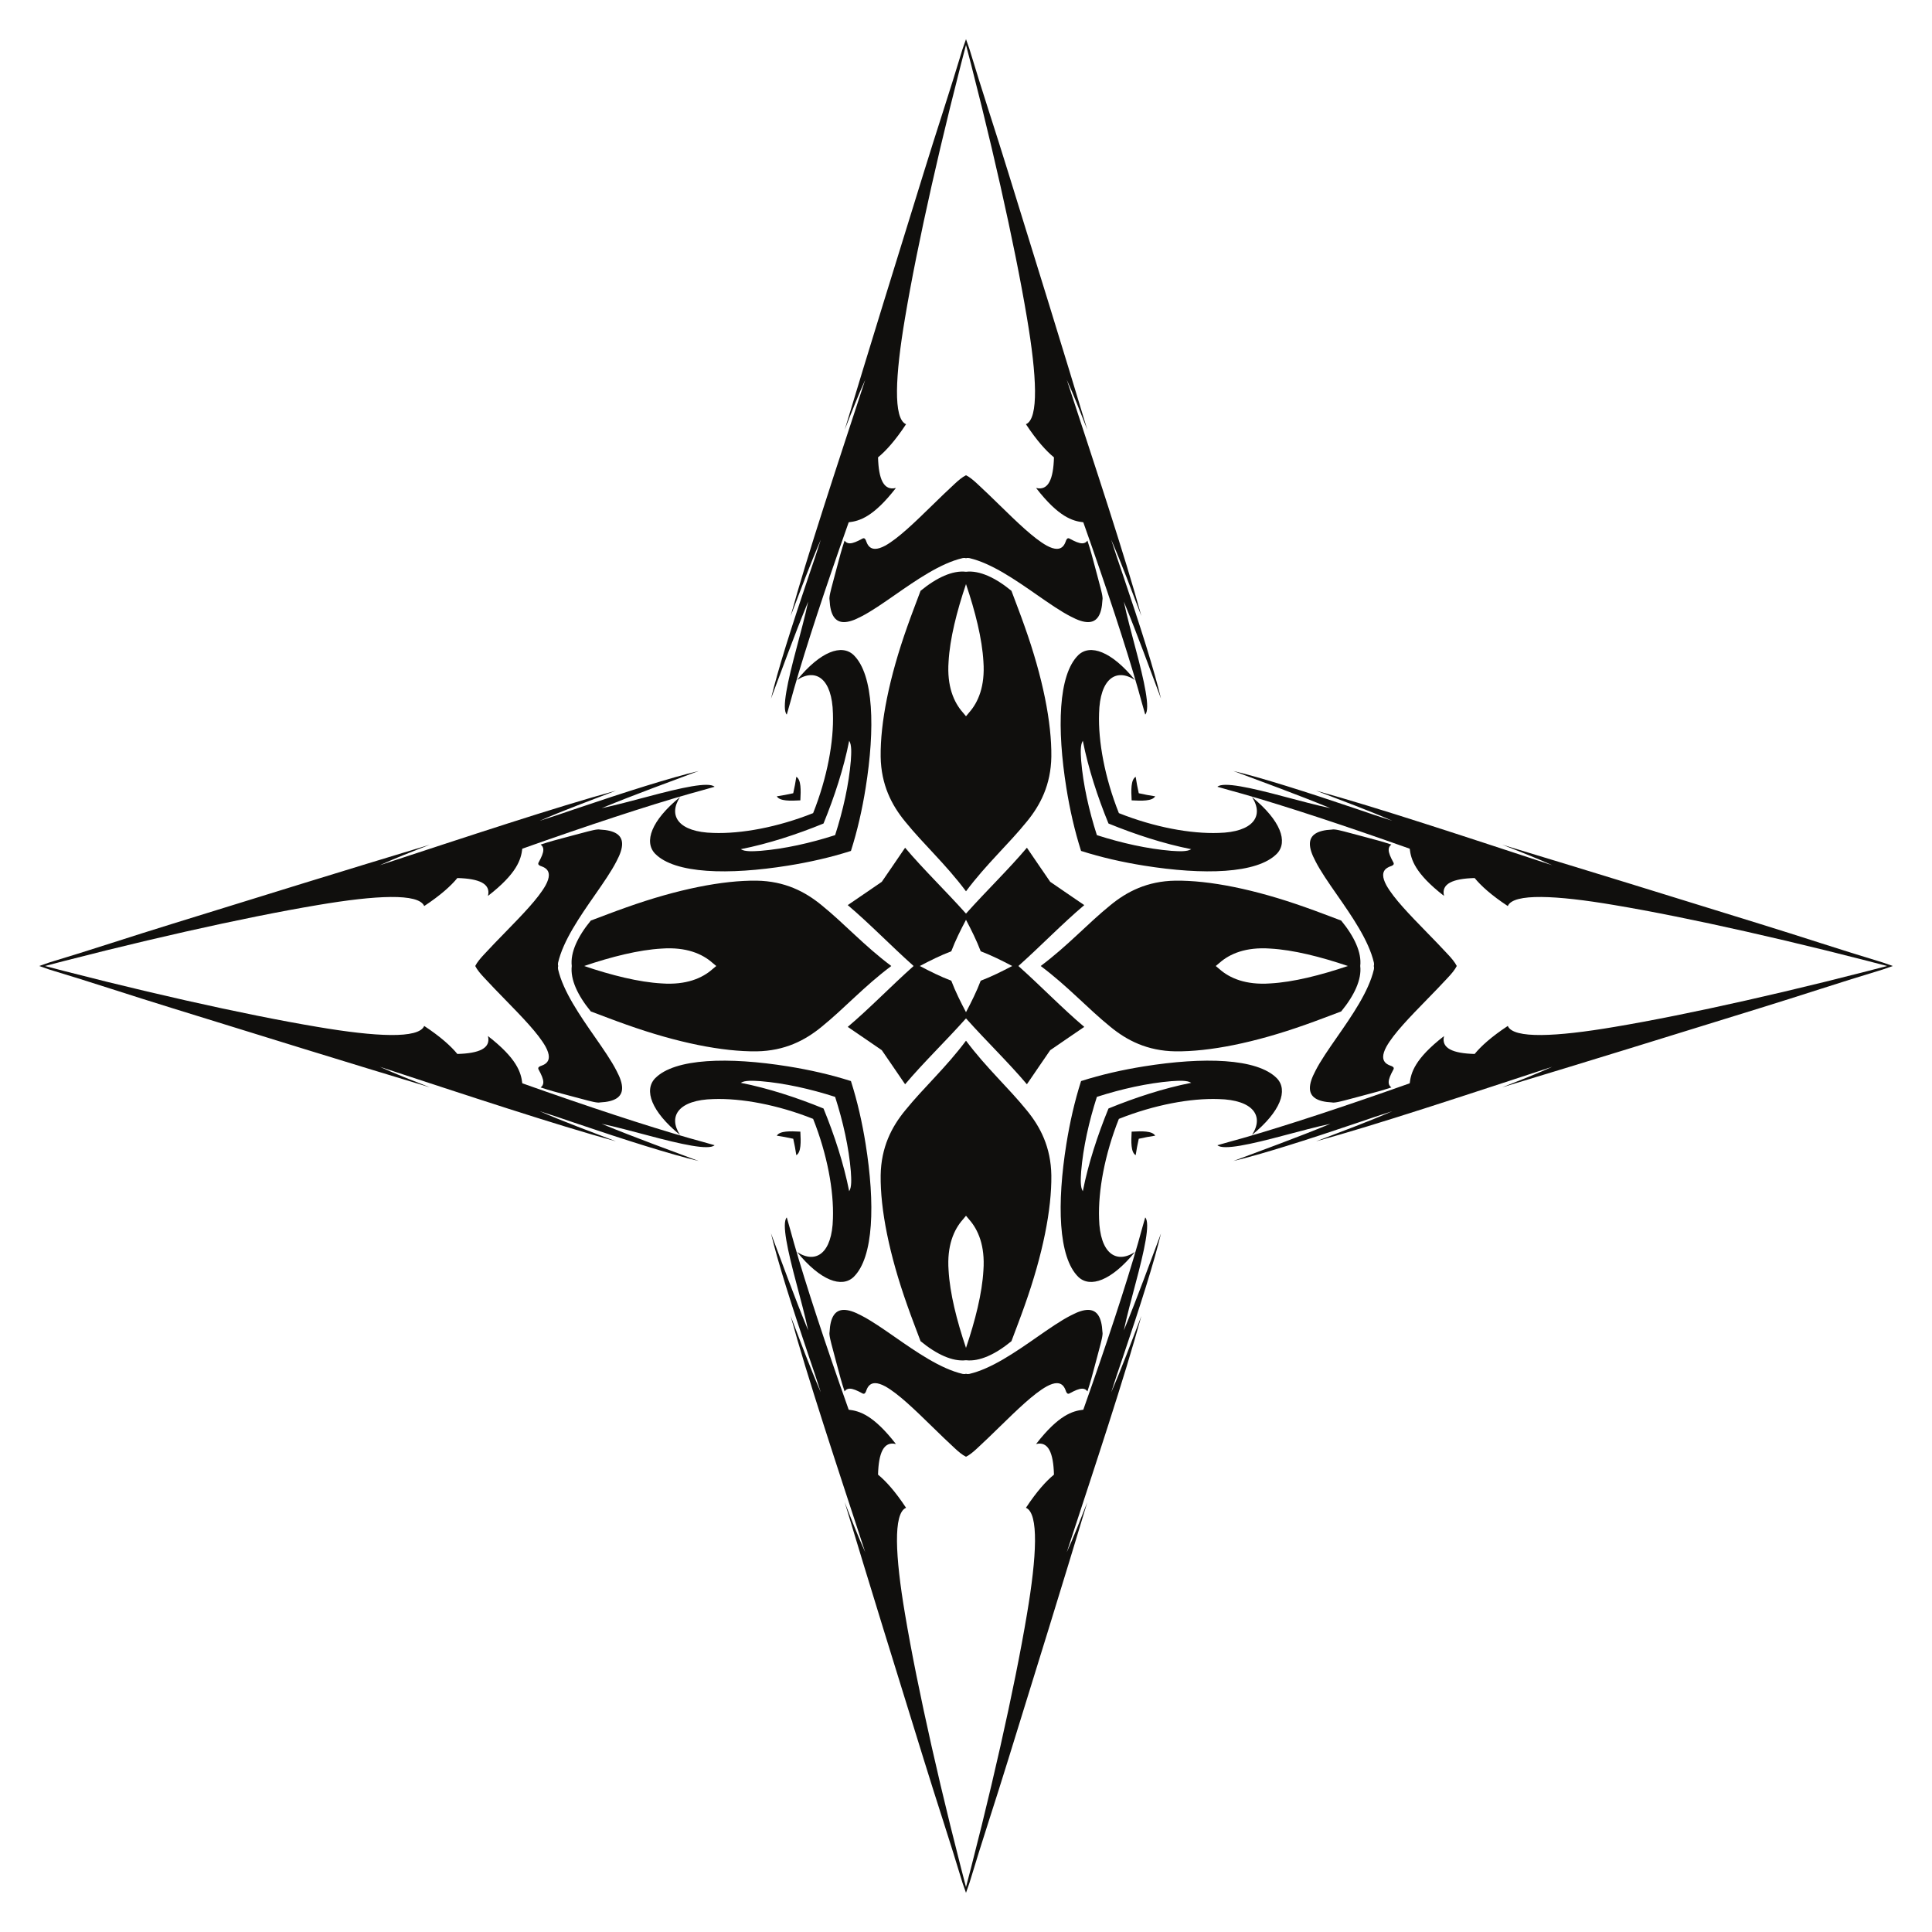 <?xml version="1.0" encoding="utf-8"?>
<!DOCTYPE svg PUBLIC "-//W3C//DTD SVG 1.1//EN" "http://www.w3.org/Graphics/SVG/1.1/DTD/svg11.dtd">
<svg version="1.1" id="Layer_1" xmlns="http://www.w3.org/2000/svg" xmlns:xlink="http://www.w3.org/1999/xlink" x="0px" y="0px"
	 viewBox="466 -14 1628 1628" style="enable-background:new 466 -14 1628 1628;" xml:space="preserve">
<g>
	<path style="fill:#100F0D;" d="M1280,737.054c17.226-23.044,35.641-39.436,51.277-58.773
		c11.318-13.772,20.255-30.889,20.635-54.684c0.319-28.615-7.075-66.395-22.521-109.828
		c-3.44-9.799-7.316-19.781-11.105-29.923c-13.508-11.104-26.967-17.365-38.287-16.054
		c-11.32-1.311-24.779,4.95-38.287,16.054c-3.788,10.142-7.664,20.124-11.105,29.923
		c-15.446,43.433-22.84,81.213-22.521,109.828c0.38,23.794,9.317,40.911,20.635,54.684
		C1244.359,697.618,1262.773,714.01,1280,737.054z M1265.318,543.614c1.062-19.304,6.903-42.423,14.682-65.409
		c7.779,22.986,13.62,46.105,14.682,65.409c1.47,20.646-4.419,34.193-12.055,42.789
		c-0.891,1.008-1.763,2.07-2.628,3.151c-0.865-1.081-1.737-2.143-2.628-3.151
		C1269.737,577.807,1263.847,564.26,1265.318,543.614z"/>
	<path style="fill:#100F0D;" d="M1278.447,456.154c0.517,0,1.035,0.09,1.553,0.222c0.518-0.132,1.036-0.222,1.553-0.222
		c0.435,0,0.876,0.047,1.313,0.14c18.546,4.277,38.991,18.497,57.029,31.043
		c10.303,7.165,20.034,13.934,28.406,18.184c5.924,3.16,10.678,4.696,14.532,4.696
		c7.557,0,11.524-6.085,12.128-18.604c0.637-2.11-1.11-8.58-2.799-14.838c-0.528-1.957-1.075-3.982-1.538-5.833
		c-0.773-2.788-1.508-5.591-2.22-8.302c-1.701-6.481-3.459-13.181-6.036-20.971l-0.043-0.13l-0.08,0.111
		c-1.06,1.47-2.475,2.185-4.324,2.184c-2.733,0-6.117-1.524-10.358-3.814c-0.475-0.316-0.92-0.478-1.316-0.478
		c-1.183,0-1.806,1.396-2.302,2.905c-1.452,4.059-3.861,6.033-7.364,6.033c-2.363-0.001-5.161-0.889-8.555-2.719
		c-11.02-6.134-24.982-19.746-39.763-34.157c-6.122-5.968-12.451-12.14-18.656-17.845
		c-3.067-2.858-6.444-5.758-9.607-7.3c-3.163,1.542-6.541,4.442-9.608,7.3
		c-6.204,5.706-12.534,11.877-18.656,17.845c-14.781,14.412-28.743,28.023-39.763,34.157
		c-3.394,1.83-6.192,2.718-8.555,2.719c-3.503,0-5.912-1.974-7.364-6.033c-0.497-1.508-1.119-2.905-2.302-2.905
		c-0.396,0-0.84,0.162-1.316,0.478c-4.241,2.289-7.625,3.814-10.358,3.814c-1.849,0.001-3.264-0.714-4.324-2.184
		l-0.08-0.111l-0.043,0.13c-2.577,7.79-4.336,14.49-6.036,20.971c-0.711,2.711-1.447,5.514-2.22,8.302
		c-0.463,1.851-1.009,3.876-1.538,5.833c-1.69,6.257-3.437,12.727-2.799,14.838
		c0.604,12.518,4.571,18.604,12.128,18.604c3.854,0,8.608-1.536,14.532-4.696c8.372-4.251,18.103-11.019,28.406-18.184
		c18.038-12.546,38.483-26.766,57.029-31.043C1277.571,456.201,1278.012,456.154,1278.447,456.154z"/>
	<path style="fill:#100F0D;" d="M1115.674,574.708c9.416-25.021,19.227-52.33,31.339-81.78
		c-2.515,12.035-6.406,26.241-9.783,39.118c-7.485,27.974-12.699,51.248-8.254,56.115
		c2.109-7.123,3.876-13.884,5.968-21.259c10.371-36.266,26.465-85.12,46.214-140.796
		c9.04-1.048,20.759-4.371,39.801-28.928c-10.336,2.543-14.588-7.429-15.083-25.786
		c6.421-5.253,14.35-13.891,23.619-27.932c-10.993-4.564-9.109-40.901-0.891-89.493
		c5.335-31.791,12.941-69.458,22.348-111.215c4.809-21.343,10.088-43.734,15.795-66.879
		c2.882-11.686,5.872-23.556,8.966-35.568c1.405-5.455,2.838-10.947,4.286-16.453
		c1.447,5.507,2.881,10.998,4.286,16.453c3.094,12.011,6.084,23.881,8.966,35.568
		c5.708,23.145,10.986,45.535,15.795,66.879c9.407,41.757,17.013,79.424,22.349,111.215
		c8.218,48.592,10.103,84.929-0.891,89.493c9.269,14.041,17.198,22.679,23.619,27.932
		c-0.495,18.358-4.747,28.329-15.083,25.786c19.043,24.557,30.761,27.88,39.801,28.928
		c19.749,55.676,35.843,104.53,46.215,140.796c2.092,7.375,3.859,14.137,5.968,21.259
		c4.444-4.866-0.769-28.141-8.254-56.115c-3.377-12.877-7.268-27.083-9.783-39.118
		c12.112,29.45,21.923,56.759,31.339,81.78c-5.66-23.723-17.391-60.901-32.319-104.886
		c-3.339-9.711-6.649-19.508-9.649-29.056c8.85,20.264,17.161,42.837,25.401,64.293
		c-13.918-50.849-38.977-126.264-62.827-198.999c5.534,12.059,11.452,27.178,17.28,42.083
		c-20.714-68.76-43.598-142.504-66.523-216.469c-10.794-35.137-22.041-68.589-32.749-104.248
		c-0.98-2.801-1.96-5.603-2.939-8.405c-0.98,2.802-1.96,5.603-2.939,8.405
		c-10.709,35.659-21.955,69.112-32.75,104.248c-22.925,73.965-45.809,147.708-66.523,216.469
		c5.829-14.905,11.746-30.024,17.28-42.083c-23.85,72.735-48.909,148.15-62.827,198.999
		c8.24-21.456,16.551-44.029,25.401-64.293c-3,9.548-6.311,19.345-9.65,29.056
		C1133.065,513.807,1121.333,550.985,1115.674,574.708z"/>
	<path style="fill:#100F0D;" d="M1120.574,657.021c2.485,4.138,11.271,3.861,19.835,3.4c0.003-0,0.007-0.001,0.011-0.001
		c0-0.003,0.001-0.007,0.001-0.011c0.461-8.564,0.738-17.35-3.4-19.835c-0.661,4.479-1.528,9.111-2.6,13.847
		C1129.685,655.493,1125.054,656.36,1120.574,657.021z"/>
	<path style="fill:#100F0D;" d="M1185.34,537.99c-9.94-9.48-27.88-3.27-47.7,21.01c15.93-10.38,29.54-1.06,30.23,28.14
		c0.83,23.51-4.76,54.09-16.69,84.04c-29.95,11.93-60.53,17.52-84.04,16.69c-29.2-0.69-38.52-14.3-28.14-30.22
		c-24.28,19.81-30.49,37.75-21.01,47.69c16.64,17.02,62.03,18.09,112.02,10.08c18.01-2.88,35.99-6.94,53.03-12.38
		c5.44-17.04,9.5-35.02,12.38-53.03C1203.43,600.02,1202.36,554.63,1185.34,537.99z M1182.95,627.02
		c-1.66,20.02-6.51,41.79-13.23,62.7c-20.91,6.72-42.68,11.57-62.7,13.23c-6.53,0.42-13.39,0.85-16.8-1.39
		c23.31-4.61,47.33-12.47,69.71-21.63c4.58-11.19,8.83-22.79,12.52-34.51c3.69-11.71,6.81-23.54,9.11-35.2
		C1183.8,613.63,1183.37,620.49,1182.95,627.02z"/>
	<path style="fill:#100F0D;" d="M1521,657.64c10.38,15.93,1.06,29.54-28.14,30.23c-23.51,0.83-54.09-4.76-84.04-16.69
		c-11.93-29.95-17.52-60.53-16.69-84.04c0.69-29.2,14.3-38.52,30.23-28.14c-19.81-24.28-37.76-30.49-47.7-21.01
		c-17.02,16.64-18.09,62.03-10.08,112.02c2.88,18.01,6.94,35.99,12.38,53.03c17.04,5.44,35.02,9.5,53.03,12.38
		c49.99,8.01,95.38,6.94,112.02-10.08C1551.49,695.4,1545.28,677.46,1521,657.64z M1452.98,702.95
		c-20.02-1.66-41.79-6.51-62.7-13.23c-6.72-20.91-11.57-42.68-13.23-62.7c-0.42-6.53-0.85-13.39,1.39-16.8
		c4.61,23.31,12.47,47.33,21.63,69.71c11.19,4.58,22.79,8.83,34.51,12.52c11.71,3.69,23.54,6.81,35.2,9.11
		C1466.37,703.8,1459.51,703.37,1452.98,702.95z"/>
	<path style="fill:#100F0D;" d="M1456.402,728.088c-23.794,0.38-40.911,9.317-54.684,20.635
		c-19.336,15.636-35.728,34.05-58.773,51.277c23.044,17.227,39.436,35.641,58.773,51.277
		c13.772,11.318,30.89,20.255,54.684,20.635c28.615,0.319,66.395-7.075,109.828-22.521
		c9.799-3.44,19.781-7.316,29.923-11.105c11.104-13.508,17.365-26.967,16.054-38.287
		c1.311-11.32-4.95-24.779-16.054-38.287c-10.142-3.788-20.124-7.664-29.923-11.105
		C1522.797,735.163,1485.017,727.769,1456.402,728.088z M1601.795,800c-22.986,7.779-46.105,13.62-65.409,14.682
		c-20.646,1.47-34.193-4.419-42.789-12.055c-1.008-0.891-2.07-1.763-3.151-2.628
		c1.081-0.865,2.143-1.737,3.151-2.628c8.595-7.636,22.143-13.525,42.789-12.055
		C1555.69,786.38,1578.809,792.221,1601.795,800z"/>
	<path style="fill:#100F0D;" d="M1638.349,697.755l0.111-0.08l-0.13-0.043c-7.79-2.577-14.491-4.336-20.971-6.036
		c-2.711-0.711-5.514-1.447-8.302-2.22c-1.851-0.463-3.876-1.009-5.833-1.538
		c-6.257-1.69-12.728-3.437-14.838-2.799c-12.518,0.604-18.604,4.571-18.604,12.128c0,3.854,1.536,8.608,4.696,14.532
		c4.251,8.372,11.019,18.103,18.185,28.406c12.546,18.038,26.766,38.483,31.043,57.029
		c0.093,0.436,0.14,0.878,0.14,1.313c0,0.517-0.089,1.035-0.222,1.553c0.132,0.518,0.222,1.036,0.222,1.553
		c0,0.435-0.047,0.876-0.14,1.313c-4.277,18.546-18.497,38.991-31.043,57.029
		c-7.165,10.303-13.934,20.034-18.185,28.406c-3.16,5.924-4.696,10.678-4.696,14.532
		c0,7.557,6.085,11.524,18.604,12.128c2.11,0.637,8.58-1.11,14.838-2.8c1.957-0.528,3.982-1.075,5.833-1.538
		c2.788-0.773,5.591-1.508,8.302-2.22c6.48-1.701,13.181-3.459,20.971-6.036l0.13-0.043l-0.111-0.08
		c-1.47-1.06-2.185-2.475-2.184-4.324c0-2.733,1.524-6.117,3.814-10.358c0.316-0.475,0.478-0.92,0.478-1.316
		c0-1.183-1.396-1.806-2.905-2.302c-4.059-1.452-6.033-3.861-6.033-7.364c0.001-2.363,0.889-5.161,2.719-8.555
		c6.134-11.02,19.746-24.982,34.157-39.763c5.968-6.122,12.14-12.451,17.845-18.656
		c2.858-3.067,5.758-6.444,7.3-9.607c-1.542-3.163-4.442-6.541-7.3-9.608
		c-5.706-6.204-11.877-12.534-17.845-18.656c-14.412-14.781-28.023-28.743-34.157-39.763
		c-1.83-3.394-2.718-6.192-2.719-8.555c0-3.503,1.974-5.912,6.033-7.364c1.508-0.497,2.905-1.119,2.905-2.302
		c0-0.396-0.162-0.84-0.478-1.316c-2.289-4.241-3.814-7.625-3.814-10.358
		C1636.165,700.23,1636.879,698.815,1638.349,697.755z"/>
	<path style="fill:#100F0D;" d="M2052.574,797.061c-35.659-10.709-69.112-21.955-104.248-32.75
		c-73.965-22.925-147.708-45.809-216.469-66.523c14.905,5.829,30.024,11.746,42.083,17.28
		c-72.736-23.85-148.15-48.909-198.999-62.827c21.456,8.24,44.029,16.552,64.293,25.401
		c-9.548-3-19.345-6.311-29.056-9.65c-43.985-14.928-81.163-26.659-104.886-32.319
		c25.021,9.416,52.33,19.227,81.781,31.339c-12.035-2.515-26.241-6.406-39.118-9.783
		c-27.974-7.485-51.248-12.699-56.114-8.254c7.122,2.109,13.884,3.876,21.259,5.968
		c36.266,10.371,85.12,26.465,140.796,46.214c1.048,9.04,4.371,20.759,28.928,39.801
		c-2.543-10.336,7.429-14.588,25.786-15.083c5.253,6.421,13.891,14.35,27.932,23.619
		c4.564-10.993,40.901-9.109,89.493-0.891c31.791,5.335,69.458,12.941,111.215,22.348
		c21.343,4.809,43.734,10.088,66.879,15.796c11.686,2.882,23.556,5.872,35.568,8.966
		c5.455,1.405,10.947,2.838,16.453,4.286c-5.507,1.447-10.998,2.881-16.453,4.286
		c-12.011,3.094-23.881,6.084-35.568,8.966c-23.145,5.708-45.535,10.986-66.879,15.796
		c-41.757,9.407-79.424,17.013-111.215,22.348c-48.592,8.218-84.929,10.103-89.493-0.891
		c-14.041,9.269-22.679,17.198-27.932,23.619c-18.358-0.495-28.329-4.747-25.786-15.083
		c-24.557,19.043-27.88,30.761-28.928,39.801c-55.676,19.749-104.529,35.843-140.796,46.214
		c-7.375,2.092-14.137,3.859-21.259,5.968c4.866,4.444,28.14-0.769,56.114-8.254
		c12.877-3.377,27.083-7.268,39.118-9.783c-29.45,12.112-56.759,21.923-81.781,31.339
		c23.723-5.66,60.901-17.391,104.886-32.319c9.711-3.339,19.508-6.649,29.056-9.65
		c-20.264,8.85-42.837,17.161-64.293,25.401c50.849-13.918,126.264-38.977,198.999-62.827
		c-12.059,5.534-27.179,11.452-42.083,17.28c68.76-20.714,142.504-43.598,216.469-66.523
		c35.137-10.794,68.589-22.041,104.248-32.75c2.801-0.98,5.603-1.96,8.405-2.939
		C2058.177,799.02,2055.376,798.04,2052.574,797.061z"/>
	<path style="fill:#100F0D;" d="M1419.579,660.409c0.001,0.003,0.001,0.007,0.001,0.011c0.003,0,0.007,0.001,0.011,0.001
		c8.564,0.461,17.35,0.738,19.835-3.4c-4.479-0.661-9.111-1.528-13.847-2.6c-1.071-4.736-1.938-9.368-2.6-13.847
		C1418.841,643.06,1419.118,651.845,1419.579,660.409z"/>
	<path style="fill:#100F0D;" d="M1280,862.946c-17.227,23.044-35.642,39.436-51.277,58.773
		c-11.318,13.773-20.256,30.89-20.635,54.684c-0.319,28.615,7.075,66.395,22.521,109.828
		c3.44,9.799,7.316,19.781,11.105,29.923c13.508,11.104,26.967,17.365,38.287,16.054
		c11.32,1.311,24.778-4.95,38.287-16.054c3.788-10.142,7.664-20.124,11.105-29.923
		c15.446-43.433,22.84-81.213,22.521-109.828c-0.38-23.794-9.317-40.911-20.635-54.684
		C1315.641,902.382,1297.226,885.99,1280,862.946z M1294.682,1056.386c-1.062,19.304-6.903,42.423-14.682,65.409
		c-7.779-22.986-13.62-46.105-14.682-65.409c-1.47-20.646,4.419-34.194,12.055-42.789
		c0.891-1.008,1.763-2.07,2.628-3.151c0.865,1.081,1.736,2.143,2.628,3.151
		C1290.263,1022.192,1296.153,1035.74,1294.682,1056.386z"/>
	<path style="fill:#100F0D;" d="M1281.553,1143.846c-0.517,0-1.035-0.09-1.553-0.222c-0.518,0.132-1.036,0.222-1.553,0.222
		c-0.435,0-0.876-0.047-1.313-0.14c-18.546-4.277-38.991-18.497-57.029-31.043
		c-10.303-7.165-20.034-13.934-28.406-18.185c-5.924-3.16-10.678-4.696-14.532-4.696
		c-7.557,0-11.524,6.085-12.128,18.604c-0.637,2.11,1.11,8.58,2.799,14.838
		c0.529,1.957,1.075,3.982,1.538,5.833c0.773,2.788,1.508,5.591,2.22,8.302
		c1.701,6.481,3.459,13.181,6.036,20.971l0.043,0.13l0.08-0.111c1.06-1.47,2.475-2.185,4.324-2.184
		c2.733,0,6.117,1.524,10.358,3.813c0.475,0.316,0.92,0.478,1.316,0.478c1.183,0,1.806-1.396,2.302-2.905
		c1.452-4.059,3.861-6.033,7.364-6.033c2.363,0.001,5.161,0.889,8.555,2.719
		c11.02,6.134,24.982,19.746,39.763,34.157c6.122,5.968,12.451,12.14,18.656,17.845
		c3.067,2.858,6.444,5.758,9.608,7.3c3.163-1.542,6.541-4.442,9.607-7.3
		c6.204-5.706,12.534-11.877,18.656-17.845c14.781-14.412,28.743-28.023,39.763-34.157
		c3.394-1.83,6.192-2.718,8.555-2.719c3.503,0,5.912,1.974,7.364,6.033c0.497,1.508,1.119,2.905,2.302,2.905
		c0.396,0,0.84-0.162,1.316-0.478c4.241-2.289,7.625-3.813,10.358-3.813c1.849-0.001,3.264,0.714,4.324,2.184
		l0.08,0.111l0.043-0.13c2.577-7.79,4.336-14.491,6.036-20.971c0.711-2.711,1.447-5.514,2.22-8.302
		c0.462-1.851,1.009-3.876,1.538-5.833c1.69-6.257,3.437-12.727,2.799-14.838
		c-0.604-12.518-4.571-18.604-12.128-18.604c-3.854,0-8.608,1.536-14.532,4.696
		c-8.372,4.251-18.103,11.019-28.406,18.185c-18.038,12.546-38.483,26.766-57.029,31.043
		C1282.429,1143.799,1281.987,1143.846,1281.553,1143.846z"/>
	<path style="fill:#100F0D;" d="M1444.326,1025.292c-9.416,25.021-19.227,52.33-31.339,81.78
		c2.515-12.035,6.406-26.241,9.783-39.118c7.485-27.974,12.698-51.248,8.254-56.115
		c-2.109,7.123-3.876,13.884-5.968,21.259c-10.371,36.266-26.465,85.12-46.215,140.796
		c-9.04,1.048-20.759,4.371-39.801,28.928c10.336-2.543,14.588,7.429,15.083,25.786
		c-6.421,5.253-14.35,13.891-23.619,27.932c10.993,4.564,9.109,40.901,0.891,89.493
		c-5.335,31.791-12.941,69.458-22.349,111.215c-4.809,21.343-10.087,43.734-15.795,66.879
		c-2.882,11.686-5.872,23.556-8.966,35.568c-1.405,5.455-2.838,10.947-4.286,16.453
		c-1.448-5.507-2.881-10.998-4.286-16.453c-3.094-12.011-6.084-23.881-8.966-35.568
		c-5.708-23.145-10.986-45.535-15.795-66.879c-9.407-41.757-17.013-79.424-22.349-111.215
		c-8.218-48.592-10.102-84.929,0.891-89.493c-9.269-14.041-17.198-22.679-23.619-27.932
		c0.495-18.358,4.747-28.329,15.083-25.786c-19.043-24.557-30.761-27.88-39.801-28.928
		c-19.749-55.676-35.843-104.529-46.215-140.796c-2.092-7.375-3.859-14.137-5.968-21.259
		c-4.444,4.866,0.769,28.141,8.254,56.115c3.377,12.877,7.268,27.083,9.783,39.118
		c-12.112-29.45-21.923-56.759-31.339-81.78c5.66,23.723,17.392,60.901,32.319,104.886
		c3.339,9.711,6.649,19.508,9.65,29.056c-8.85-20.264-17.161-42.837-25.401-64.293
		c13.918,50.849,38.977,126.264,62.827,199c-5.534-12.059-11.452-27.179-17.28-42.083
		c20.714,68.76,43.598,142.504,66.523,216.469c10.794,35.137,22.041,68.589,32.749,104.248
		c0.98,2.802,1.96,5.603,2.94,8.405c0.98-2.802,1.96-5.603,2.939-8.405
		c10.709-35.659,21.955-69.112,32.749-104.248c22.925-73.965,45.809-147.708,66.523-216.469
		c-5.829,14.905-11.746,30.024-17.28,42.083c23.85-72.736,48.909-148.15,62.827-199
		c-8.24,21.456-16.552,44.029-25.401,64.293c3-9.548,6.311-19.344,9.65-29.056
		C1426.935,1086.193,1438.667,1049.015,1444.326,1025.292z"/>
	<path style="fill:#100F0D;" d="M1439.426,942.979c-2.485-4.138-11.271-3.861-19.835-3.4c-0.003,0-0.007,0.001-0.011,0.001
		c-0.001,0.003-0.001,0.007-0.001,0.011c-0.461,8.564-0.738,17.35,3.4,19.835
		c0.661-4.479,1.528-9.111,2.6-13.847C1430.315,944.507,1434.946,943.64,1439.426,942.979z"/>
	<path style="fill:#100F0D;" d="M1542.01,894.66c-16.64-17.02-62.03-18.09-112.02-10.08c-18.01,2.88-35.99,6.94-53.03,12.38
		c-5.44,17.04-9.5,35.02-12.38,53.03c-8.01,49.99-6.94,95.38,10.08,112.02c9.94,9.48,27.88,3.27,47.69-21.01
		c-15.92,10.38-29.53,1.06-30.22-28.14c-0.83-23.51,4.76-54.09,16.69-84.04c29.95-11.92,60.53-17.52,84.04-16.69
		c29.2,0.69,38.52,14.3,28.14,30.22C1545.28,922.54,1551.49,904.6,1542.01,894.66z M1400.07,920.07
		c-4.58,11.19-8.83,22.79-12.52,34.51c-3.69,11.71-6.81,23.54-9.11,35.2c-2.24-3.41-1.81-10.27-1.39-16.8
		c1.66-20.02,6.51-41.79,13.23-62.7c20.91-6.72,42.68-11.57,62.7-13.23c6.53-0.42,13.39-0.85,16.8,1.39
		C1446.47,903.05,1422.45,910.91,1400.07,920.07z"/>
	<path style="fill:#100F0D;" d="M1379.66,748.69c-9.81-6.62-19.35-13.26-28.71-19.64c-6.38-9.36-13.02-18.9-19.64-28.71
		C1315.63,718.91,1297.67,736.08,1280,755.85c-17.67-19.77-35.63-36.94-51.31-55.51c-6.62,9.81-13.26,19.35-19.64,28.71
		c-9.36,6.38-18.9,13.02-28.71,19.64c18.57,15.68,35.74,33.64,55.51,51.31c-19.77,17.67-36.94,35.63-55.51,51.31
		c9.81,6.62,19.35,13.26,28.71,19.64c6.38,9.36,13.02,18.9,19.64,28.71C1244.37,881.09,1262.33,863.92,1280,844.15
		c17.67,19.77,35.63,36.94,51.31,55.51c6.62-9.81,13.26-19.35,19.64-28.71c9.36-6.38,18.9-13.02,28.71-19.64
		c-18.57-15.68-35.74-33.64-55.51-51.31C1343.92,782.33,1361.09,764.37,1379.66,748.69z M1280,838.93
		c-4.49-8.54-8.88-17.29-12.4-26.53c-9.24-3.52-17.99-7.91-26.53-12.4c8.54-4.49,17.29-8.88,26.53-12.4
		c3.52-9.24,7.91-17.99,12.4-26.53c4.49,8.54,8.88,17.29,12.4,26.53c9.24,3.52,17.99,7.91,26.53,12.4
		c-8.54,4.49-17.29,8.88-26.53,12.4C1288.88,821.64,1284.49,830.39,1280,838.93z"/>
	<path style="fill:#100F0D;" d="M1103.598,871.912c23.794-0.38,40.911-9.317,54.684-20.635
		c19.336-15.636,35.728-34.05,58.773-51.277c-23.044-17.227-39.436-35.641-58.773-51.277
		c-13.772-11.318-30.889-20.256-54.684-20.635c-28.615-0.319-66.395,7.075-109.828,22.521
		c-9.799,3.44-19.781,7.316-29.923,11.105c-11.104,13.508-17.365,26.967-16.054,38.287
		c-1.311,11.32,4.95,24.779,16.054,38.287c10.142,3.788,20.125,7.664,29.923,11.105
		C1037.203,864.837,1074.983,872.231,1103.598,871.912z M958.205,800c22.986-7.779,46.105-13.62,65.409-14.682
		c20.646-1.47,34.193,4.419,42.789,12.055c1.008,0.891,2.07,1.763,3.151,2.628
		c-1.081,0.865-2.142,1.736-3.151,2.628c-8.595,7.636-22.143,13.525-42.789,12.055
		C1004.31,813.62,981.191,807.779,958.205,800z"/>
	<path style="fill:#100F0D;" d="M921.651,902.245l-0.111,0.08l0.13,0.043c7.79,2.577,14.491,4.336,20.971,6.036
		c2.711,0.711,5.514,1.447,8.302,2.22c1.851,0.463,3.876,1.009,5.833,1.538
		c6.257,1.69,12.727,3.437,14.838,2.8c12.518-0.604,18.604-4.571,18.604-12.128c0-3.854-1.536-8.608-4.696-14.532
		c-4.251-8.372-11.019-18.103-18.184-28.406c-12.546-18.038-26.766-38.483-31.043-57.029
		c-0.093-0.436-0.14-0.878-0.14-1.313c0-0.517,0.09-1.034,0.222-1.553c-0.132-0.518-0.222-1.036-0.222-1.553
		c0-0.435,0.047-0.876,0.14-1.313c4.277-18.546,18.497-38.991,31.043-57.029
		c7.165-10.303,13.934-20.034,18.184-28.406c3.16-5.924,4.696-10.678,4.696-14.532
		c0-7.557-6.085-11.524-18.604-12.128c-2.11-0.637-8.58,1.11-14.838,2.799c-1.957,0.528-3.982,1.075-5.833,1.538
		c-2.788,0.773-5.591,1.508-8.302,2.22c-6.481,1.701-13.181,3.459-20.971,6.036l-0.13,0.043l0.111,0.08
		c1.47,1.06,2.185,2.475,2.184,4.324c0,2.733-1.524,6.117-3.814,10.358c-0.316,0.475-0.478,0.92-0.478,1.316
		c0,1.183,1.396,1.806,2.905,2.302c4.059,1.452,6.033,3.861,6.033,7.364c-0.001,2.363-0.889,5.161-2.719,8.555
		c-6.134,11.02-19.746,24.982-34.157,39.763c-5.968,6.122-12.14,12.451-17.845,18.656
		c-2.858,3.067-5.758,6.444-7.3,9.608c1.542,3.163,4.442,6.541,7.3,9.607
		c5.706,6.204,11.877,12.534,17.845,18.656c14.412,14.781,28.023,28.743,34.157,39.763
		c1.83,3.394,2.718,6.192,2.719,8.555c0,3.503-1.974,5.912-6.033,7.364c-1.508,0.497-2.905,1.119-2.905,2.302
		c0,0.396,0.162,0.84,0.478,1.316c2.289,4.24,3.814,7.625,3.814,10.358
		C923.836,899.77,923.121,901.185,921.651,902.245z"/>
	<path style="fill:#100F0D;" d="M906.105,898.842c-1.048-9.04-4.371-20.759-28.928-39.801
		c2.543,10.336-7.429,14.588-25.786,15.083c-5.253-6.421-13.891-14.35-27.932-23.619
		c-4.564,10.993-40.901,9.109-89.493,0.891c-31.791-5.335-69.458-12.941-111.215-22.348
		c-21.344-4.809-43.734-10.087-66.879-15.795c-11.686-2.882-23.556-5.872-35.568-8.966
		c-5.455-1.405-10.947-2.838-16.453-4.286c5.507-1.448,10.998-2.881,16.453-4.286
		c12.011-3.094,23.881-6.084,35.568-8.966c23.145-5.708,45.535-10.986,66.879-15.796
		c41.757-9.407,79.424-17.013,111.215-22.348c48.592-8.218,84.929-10.103,89.493,0.891
		c14.041-9.269,22.679-17.198,27.932-23.619c18.358,0.495,28.329,4.747,25.786,15.083
		c24.557-19.043,27.88-30.761,28.928-39.801c55.676-19.749,104.529-35.843,140.796-46.214
		c7.375-2.092,14.137-3.859,21.259-5.968c-4.866-4.444-28.141,0.769-56.115,8.254
		c-12.877,3.377-27.083,7.268-39.118,9.783c29.45-12.112,56.759-21.923,81.781-31.339
		c-23.723,5.66-60.901,17.392-104.886,32.319c-9.711,3.339-19.508,6.649-29.056,9.65
		c20.264-8.85,42.837-17.161,64.293-25.401c-50.849,13.918-126.264,38.977-198.999,62.827
		c12.059-5.534,27.178-11.452,42.083-17.28c-68.76,20.714-142.504,43.598-216.469,66.523
		c-35.137,10.794-68.589,22.041-104.248,32.75c-2.801,0.98-5.603,1.96-8.405,2.939
		c2.802,0.98,5.603,1.96,8.405,2.939c35.659,10.709,69.111,21.955,104.248,32.75
		c73.965,22.925,147.708,45.809,216.469,66.523c-14.905-5.829-30.024-11.746-42.083-17.28
		c72.735,23.85,148.15,48.909,198.999,62.827c-21.456-8.24-44.029-16.552-64.293-25.401
		c9.548,3,19.345,6.311,29.056,9.649c43.985,14.928,81.163,26.659,104.886,32.319
		c-25.021-9.416-52.33-19.227-81.781-31.339c12.035,2.515,26.241,6.406,39.118,9.783
		c27.974,7.485,51.248,12.698,56.115,8.254c-7.123-2.109-13.884-3.876-21.26-5.968
		C1010.634,934.686,961.781,918.592,906.105,898.842z"/>
	<path style="fill:#100F0D;" d="M1140.421,939.591c-0.001-0.003-0.001-0.007-0.001-0.011
		c-0.003-0-0.007-0.001-0.011-0.001c-8.564-0.461-17.35-0.738-19.835,3.4c4.479,0.661,9.111,1.528,13.847,2.6
		c1.072,4.736,1.938,9.368,2.6,13.847C1141.159,956.94,1140.883,948.155,1140.421,939.591z"/>
	<path style="fill:#100F0D;" d="M1195.42,949.99c-2.88-18.01-6.94-35.99-12.38-53.03c-17.04-5.44-35.02-9.5-53.03-12.38
		c-49.99-8.01-95.38-6.94-112.02,10.08c-9.48,9.94-3.27,27.88,21.01,47.69c-10.38-15.92-1.06-29.53,28.14-30.22
		c23.51-0.83,54.09,4.76,84.04,16.69c11.93,29.95,17.52,60.53,16.69,84.04c-0.69,29.2-14.3,38.52-30.23,28.14
		c19.81,24.28,37.76,30.49,47.7,21.01C1202.36,1045.37,1203.43,999.98,1195.42,949.99z M1181.56,989.78
		c-4.61-23.31-12.47-47.33-21.63-69.71c-11.19-4.58-22.79-8.83-34.51-12.52c-11.71-3.69-23.54-6.81-35.2-9.11
		c3.41-2.24,10.27-1.81,16.8-1.39c20.02,1.66,41.79,6.51,62.7,13.23c6.72,20.91,11.57,42.68,13.23,62.7
		C1183.37,979.51,1183.8,986.37,1181.56,989.78z"/>
</g>
</svg>
